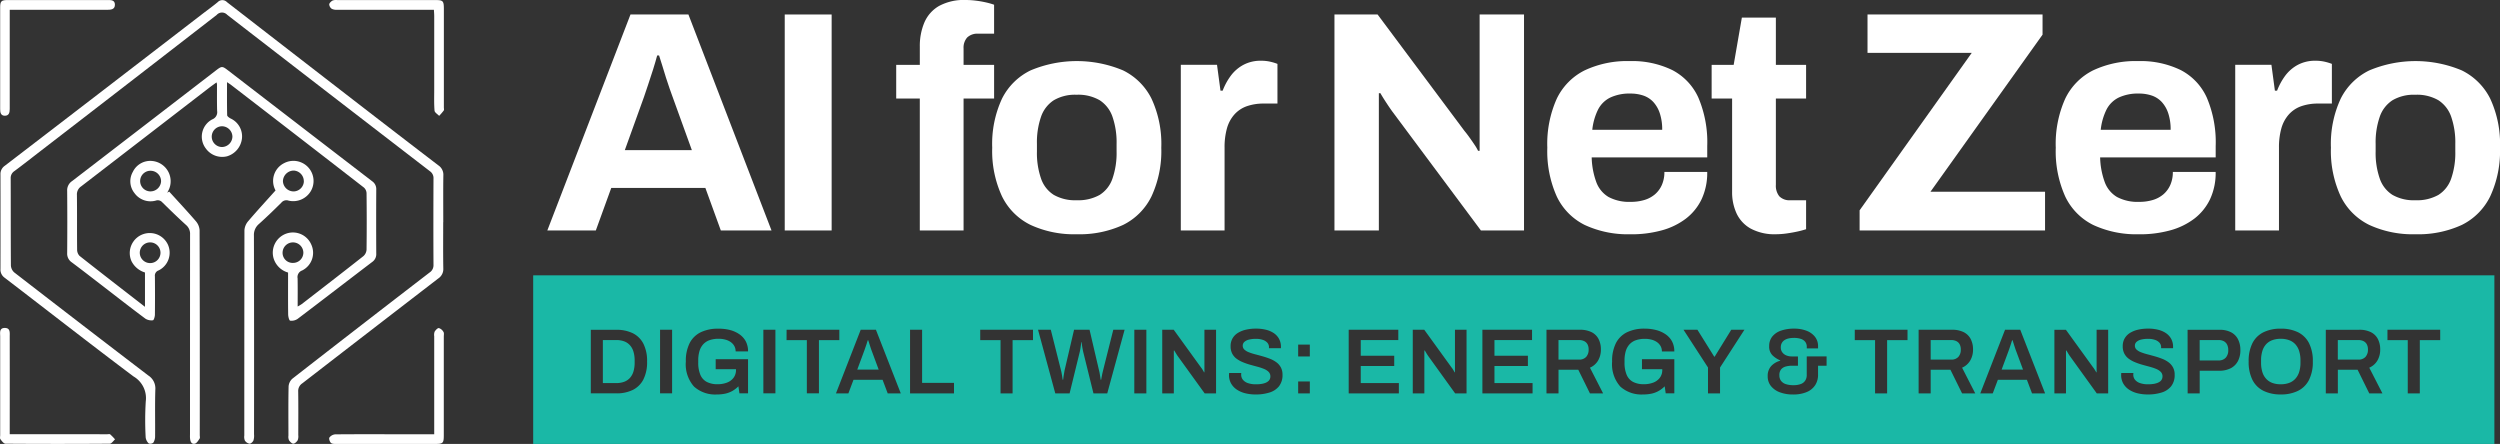 <svg xmlns="http://www.w3.org/2000/svg" width="300.087" height="53.289" viewBox="0 0 300.087 53.289">
  <rect x="0" y="0" width="300.087" height="53.289" fill="#333333" stroke="none"/>
  <g id="Group_758" data-name="Group 758" transform="translate(-62 -23.356)">
    <g id="Group_79" data-name="Group 79" transform="translate(126 23.344)">
      <g id="Group_726" data-name="Group 726" transform="translate(0 0.217)">
        <path id="Path_44" data-name="Path 44" d="M2.519,28.5,12.5,2.577h6.954L29.428,28.5H23.343l-1.852-5.1h-11.3L8.34,28.5Zm9.3-9.637h8.05L17.56,12.479q-.152-.417-.359-1t-.434-1.3q-.227-.717-.435-1.418t-.4-1.266h-.227q-.189.718-.491,1.682t-.605,1.852c-.2.593-.366,1.077-.491,1.456Z" transform="translate(-0.82 -1.043)" fill="#fff"/>
        <rect id="Rectangle_44" data-name="Rectangle 44" width="5.631" height="25.925" transform="translate(30.195 1.534)" fill="#fff"/>
        <path id="Path_45" data-name="Path 45" d="M67.432,27.664V11.829H64.6V7.785h2.834V5.593A7.213,7.213,0,0,1,67.98,2.7,4.193,4.193,0,0,1,69.738.718,6.257,6.257,0,0,1,72.95,0a10.014,10.014,0,0,1,1.191.076c.416.051.818.119,1.209.208a8.476,8.476,0,0,1,1,.283V4.044H74.462A1.781,1.781,0,0,0,73.12,4.5a1.839,1.839,0,0,0-.434,1.323V7.785h3.665v4.045H72.686V27.664Z" transform="translate(-21.024 -0.205)" fill="#fff"/>
        <path id="Path_46" data-name="Path 46" d="M91.814,31.654A12.424,12.424,0,0,1,86.3,30.54,7.456,7.456,0,0,1,82.859,27.1a12.917,12.917,0,0,1-1.172-5.839,12.869,12.869,0,0,1,1.172-5.877,7.486,7.486,0,0,1,3.438-3.4,14.35,14.35,0,0,1,11.092,0,7.5,7.5,0,0,1,3.42,3.4,12.869,12.869,0,0,1,1.172,5.877,12.917,12.917,0,0,1-1.172,5.839,7.474,7.474,0,0,1-3.42,3.439,12.49,12.49,0,0,1-5.574,1.114m0-4.081a5.239,5.239,0,0,0,2.778-.643,3.752,3.752,0,0,0,1.531-1.965,9.4,9.4,0,0,0,.491-3.25v-.907a9.406,9.406,0,0,0-.491-3.251,3.856,3.856,0,0,0-1.531-1.984,5.123,5.123,0,0,0-2.778-.662,5.036,5.036,0,0,0-2.739.662,3.843,3.843,0,0,0-1.531,1.984,9.39,9.39,0,0,0-.491,3.251v.907a9.384,9.384,0,0,0,.491,3.25,3.74,3.74,0,0,0,1.531,1.965,5.149,5.149,0,0,0,2.739.643" transform="translate(-26.586 -3.742)" fill="#fff"/>
        <path id="Path_47" data-name="Path 47" d="M115.246,31.184V11.3h4.346l.416,3.1h.264a7.493,7.493,0,0,1,.982-1.8,4.59,4.59,0,0,1,1.512-1.3,4.377,4.377,0,0,1,2.116-.49,4.862,4.862,0,0,1,1.172.132,5.8,5.8,0,0,1,.793.246v4.762h-1.625a6.065,6.065,0,0,0-2.059.321,3.6,3.6,0,0,0-1.493,1,4.217,4.217,0,0,0-.888,1.663,8.371,8.371,0,0,0-.283,2.306v9.939Z" transform="translate(-37.508 -3.724)" fill="#fff"/>
        <path id="Path_48" data-name="Path 48" d="M142.588,28.5V2.578h5.178L158.2,16.561q.227.264.567.737t.642.926a5.017,5.017,0,0,1,.416.718h.188V2.578h5.329V28.5h-5.177L149.5,14.18q-.378-.529-.794-1.172t-.6-.982h-.189V28.5Z" transform="translate(-46.407 -1.044)" fill="#fff"/>
        <path id="Path_49" data-name="Path 49" d="M190.477,31.655a12.271,12.271,0,0,1-5.517-1.114A7.318,7.318,0,0,1,181.6,27.12a13.255,13.255,0,0,1-1.134-5.858,13.232,13.232,0,0,1,1.134-5.877,7.358,7.358,0,0,1,3.344-3.4,11.965,11.965,0,0,1,5.423-1.115,10.991,10.991,0,0,1,5.1,1.078,6.944,6.944,0,0,1,3.137,3.325,13.677,13.677,0,0,1,1.058,5.8v1.361h-13.87a9.242,9.242,0,0,0,.548,2.947,3.449,3.449,0,0,0,1.474,1.8,5.248,5.248,0,0,0,2.664.586,5.56,5.56,0,0,0,1.644-.227,3.508,3.508,0,0,0,1.266-.68,3.165,3.165,0,0,0,.831-1.134,3.778,3.778,0,0,0,.3-1.549h5.14a7.444,7.444,0,0,1-.68,3.288,6.425,6.425,0,0,1-1.89,2.324,8.455,8.455,0,0,1-2.891,1.4,13.739,13.739,0,0,1-3.723.472m-4.61-12.547h8.39a6.106,6.106,0,0,0-.283-1.965,3.753,3.753,0,0,0-.775-1.361,2.926,2.926,0,0,0-1.19-.775,4.73,4.73,0,0,0-1.569-.246,5.418,5.418,0,0,0-2.4.473,3.248,3.248,0,0,0-1.474,1.436,7.156,7.156,0,0,0-.7,2.437" transform="translate(-58.734 -3.742)" fill="#fff"/>
        <path id="Path_50" data-name="Path 50" d="M217.456,29.138a6.054,6.054,0,0,1-3.061-.68,4.043,4.043,0,0,1-1.7-1.833,6.043,6.043,0,0,1-.529-2.551V12.85h-2.457V8.806h2.645l.983-5.669h4.082V8.806h3.628V12.85h-3.628V23.205a2.026,2.026,0,0,0,.415,1.379,1.725,1.725,0,0,0,1.361.473h1.852v3.477a10.805,10.805,0,0,1-1.058.283q-.605.132-1.285.227a9.171,9.171,0,0,1-1.247.094" transform="translate(-68.253 -1.226)" fill="#fff"/>
        <path id="Path_51" data-name="Path 51" d="M236.041,28.5V26.084L249.5,7.187h-12.51V2.578H258V5L244.545,23.855H258.3V28.5Z" transform="translate(-76.823 -1.044)" fill="#fff"/>
        <path id="Path_52" data-name="Path 52" d="M280.961,31.655a12.27,12.27,0,0,1-5.517-1.114,7.318,7.318,0,0,1-3.364-3.421,13.256,13.256,0,0,1-1.134-5.858,13.233,13.233,0,0,1,1.134-5.877,7.358,7.358,0,0,1,3.344-3.4,11.965,11.965,0,0,1,5.423-1.115,10.991,10.991,0,0,1,5.1,1.078,6.944,6.944,0,0,1,3.137,3.325,13.677,13.677,0,0,1,1.058,5.8v1.361h-13.87a9.242,9.242,0,0,0,.548,2.947,3.449,3.449,0,0,0,1.474,1.8,5.248,5.248,0,0,0,2.664.586,5.56,5.56,0,0,0,1.644-.227,3.508,3.508,0,0,0,1.266-.68,3.167,3.167,0,0,0,.831-1.134,3.778,3.778,0,0,0,.3-1.549h5.14a7.444,7.444,0,0,1-.68,3.288,6.425,6.425,0,0,1-1.89,2.324,8.455,8.455,0,0,1-2.891,1.4,13.739,13.739,0,0,1-3.723.472m-4.61-12.547h8.39a6.1,6.1,0,0,0-.283-1.965,3.752,3.752,0,0,0-.775-1.361,2.926,2.926,0,0,0-1.19-.775,4.73,4.73,0,0,0-1.569-.246,5.418,5.418,0,0,0-2.4.473,3.247,3.247,0,0,0-1.474,1.436,7.155,7.155,0,0,0-.7,2.437" transform="translate(-88.183 -3.742)" fill="#fff"/>
        <path id="Path_53" data-name="Path 53" d="M302.882,31.184V11.3h4.345l.416,3.1h.264a7.517,7.517,0,0,1,.982-1.8,4.6,4.6,0,0,1,1.512-1.3,4.379,4.379,0,0,1,2.116-.49,4.859,4.859,0,0,1,1.172.132,5.844,5.844,0,0,1,.794.246v4.762h-1.626a6.058,6.058,0,0,0-2.059.321,3.6,3.6,0,0,0-1.493,1,4.226,4.226,0,0,0-.888,1.663,8.369,8.369,0,0,0-.284,2.306v9.939Z" transform="translate(-98.577 -3.724)" fill="#fff"/>
        <path id="Path_54" data-name="Path 54" d="M330.042,31.654a12.422,12.422,0,0,1-5.518-1.114,7.457,7.457,0,0,1-3.439-3.439,12.917,12.917,0,0,1-1.172-5.839,12.869,12.869,0,0,1,1.172-5.877,7.488,7.488,0,0,1,3.439-3.4,14.35,14.35,0,0,1,11.092,0,7.511,7.511,0,0,1,3.42,3.4,12.869,12.869,0,0,1,1.172,5.877,12.917,12.917,0,0,1-1.172,5.839,7.481,7.481,0,0,1-3.42,3.439,12.492,12.492,0,0,1-5.574,1.114m0-4.081a5.236,5.236,0,0,0,2.778-.643,3.749,3.749,0,0,0,1.531-1.965,9.4,9.4,0,0,0,.492-3.25v-.907a9.407,9.407,0,0,0-.492-3.251,3.853,3.853,0,0,0-1.531-1.984,5.12,5.12,0,0,0-2.778-.662,5.039,5.039,0,0,0-2.74.662,3.846,3.846,0,0,0-1.53,1.984,9.388,9.388,0,0,0-.492,3.251v.907a9.381,9.381,0,0,0,.492,3.25,3.742,3.742,0,0,0,1.53,1.965,5.152,5.152,0,0,0,2.74.643" transform="translate(-104.121 -3.742)" fill="#fff"/>
        <path id="Union_1" data-name="Union 1" d="M-60-4.764V-25H175.413V-4.764ZM147.708-18.176a2.957,2.957,0,0,0-1.33,1.3,4.738,4.738,0,0,0-.461,2.22,4.75,4.75,0,0,0,.461,2.215,2.947,2.947,0,0,0,1.33,1.307,4.6,4.6,0,0,0,2.06.429,4.587,4.587,0,0,0,2.064-.429,2.953,2.953,0,0,0,1.325-1.307,4.738,4.738,0,0,0,.462-2.215,4.726,4.726,0,0,0-.462-2.22,2.963,2.963,0,0,0-1.325-1.3,4.6,4.6,0,0,0-2.064-.427A4.612,4.612,0,0,0,147.708-18.176Zm-17.09,4.992c0,.045-.005.089-.005.133a2.027,2.027,0,0,0,.257,1.04,2.195,2.195,0,0,0,.7.735,3.193,3.193,0,0,0,1.024.434,5.171,5.171,0,0,0,1.212.139,5.444,5.444,0,0,0,1.664-.234,2.328,2.328,0,0,0,1.147-.757,2.149,2.149,0,0,0,.418-1.381,1.8,1.8,0,0,0-.2-.878,1.874,1.874,0,0,0-.54-.618,3.318,3.318,0,0,0-.768-.418q-.428-.166-.879-.294t-.878-.239a6.822,6.822,0,0,1-.769-.245,1.666,1.666,0,0,1-.54-.323.618.618,0,0,1-.2-.468.6.6,0,0,1,.189-.45,1.216,1.216,0,0,1,.545-.278,3.338,3.338,0,0,1,.857-.094,2.472,2.472,0,0,1,.818.122,1.252,1.252,0,0,1,.545.345.8.8,0,0,1,.194.546v.111h1.436v-.134a2,2,0,0,0-.234-1,1.991,1.991,0,0,0-.645-.691,2.968,2.968,0,0,0-.951-.4,5.032,5.032,0,0,0-1.152-.128,5.443,5.443,0,0,0-1.213.128,3.151,3.151,0,0,0-.974.389,1.871,1.871,0,0,0-.646.662,1.858,1.858,0,0,0-.229.935,1.876,1.876,0,0,0,.2.9,1.811,1.811,0,0,0,.54.617,3.569,3.569,0,0,0,.768.417,7.756,7.756,0,0,0,.879.3l.879.239a5.925,5.925,0,0,1,.769.262,1.593,1.593,0,0,1,.539.355.745.745,0,0,1,.2.535.791.791,0,0,1-.061.311.717.717,0,0,1-.194.262,1.218,1.218,0,0,1-.34.2,2.205,2.205,0,0,1-.49.128,4.234,4.234,0,0,1-.651.044,2.871,2.871,0,0,1-.947-.139,1.317,1.317,0,0,1-.612-.4.973.973,0,0,1-.212-.629.959.959,0,0,1,.006-.105q.005-.062.005-.084h-1.459C130.623-13.262,130.622-13.228,130.618-13.183Zm-40.835-5.18a2.269,2.269,0,0,0-1.045.706,1.78,1.78,0,0,0-.374,1.147,1.47,1.47,0,0,0,.379,1.091,2.985,2.985,0,0,0,.945.624v.044a2.286,2.286,0,0,0-1.074.629,1.724,1.724,0,0,0-.428,1.241,1.817,1.817,0,0,0,.39,1.168,2.447,2.447,0,0,0,1.075.752,4.4,4.4,0,0,0,1.574.262,4.117,4.117,0,0,0,1.659-.3,2.217,2.217,0,0,0,1.007-.83,2.275,2.275,0,0,0,.339-1.247v-1.079h1.024v-1.113H92.872v2.227a1.208,1.208,0,0,1-.178.667,1.072,1.072,0,0,1-.534.418,2.5,2.5,0,0,1-.9.139,2.8,2.8,0,0,1-.9-.128,1.177,1.177,0,0,1-.572-.39,1.079,1.079,0,0,1-.2-.673,1.058,1.058,0,0,1,.212-.713,1.1,1.1,0,0,1,.562-.339,2.839,2.839,0,0,1,.74-.094h.714v-1.113h-.746a1.692,1.692,0,0,1-.646-.122,1.127,1.127,0,0,1-.484-.368.978.978,0,0,1-.184-.6,1.075,1.075,0,0,1,.106-.49.983.983,0,0,1,.306-.356,1.435,1.435,0,0,1,.5-.217,2.8,2.8,0,0,1,.661-.072,2.611,2.611,0,0,1,.835.117,1.081,1.081,0,0,1,.528.356.959.959,0,0,1,.184.606v.178H94.23v-.278a1.761,1.761,0,0,0-.367-1.107,2.331,2.331,0,0,0-1.013-.729,4.052,4.052,0,0,0-1.5-.256A4.649,4.649,0,0,0,89.783-18.364Zm-18.475.188a2.947,2.947,0,0,0-1.336,1.3,4.726,4.726,0,0,0-.462,2.22,4.027,4.027,0,0,0,.979,3,3.782,3.782,0,0,0,2.75.952,4.628,4.628,0,0,0,1.035-.106,3.07,3.07,0,0,0,.834-.323,3.385,3.385,0,0,0,.713-.55l.122.845h1.035v-4.1H73.094v1.2h2.437v.077a1.537,1.537,0,0,1-.284.941,1.77,1.77,0,0,1-.779.585,3.062,3.062,0,0,1-1.151.2,2.734,2.734,0,0,1-1.286-.273,1.7,1.7,0,0,1-.774-.851A3.691,3.691,0,0,1,71-14.53v-.234a3.931,3.931,0,0,1,.15-1.147,2.071,2.071,0,0,1,.456-.818,1.876,1.876,0,0,1,.768-.49,3.27,3.27,0,0,1,1.074-.161,3.084,3.084,0,0,1,.78.094,2.046,2.046,0,0,1,.651.289,1.448,1.448,0,0,1,.445.479,1.3,1.3,0,0,1,.161.652h1.491a2.52,2.52,0,0,0-.278-1.214,2.43,2.43,0,0,0-.774-.851,3.56,3.56,0,0,0-1.141-.507,5.468,5.468,0,0,0-1.38-.167A4.73,4.73,0,0,0,71.308-18.176ZM23.529-13.183a1.332,1.332,0,0,0-.006.133,2.018,2.018,0,0,0,.257,1.04,2.2,2.2,0,0,0,.7.735,3.193,3.193,0,0,0,1.024.434,5.184,5.184,0,0,0,1.213.139,5.448,5.448,0,0,0,1.664-.234,2.328,2.328,0,0,0,1.147-.757,2.149,2.149,0,0,0,.418-1.381,1.8,1.8,0,0,0-.2-.878,1.864,1.864,0,0,0-.54-.618,3.336,3.336,0,0,0-.768-.418q-.429-.166-.879-.294t-.879-.239a6.822,6.822,0,0,1-.769-.245,1.651,1.651,0,0,1-.539-.323.616.616,0,0,1-.2-.468.6.6,0,0,1,.19-.45,1.217,1.217,0,0,1,.545-.278,3.345,3.345,0,0,1,.858-.094,2.476,2.476,0,0,1,.818.122,1.257,1.257,0,0,1,.545.345.8.8,0,0,1,.194.546v.111h1.435v-.134a2.005,2.005,0,0,0-.233-1,1.982,1.982,0,0,0-.645-.691,2.956,2.956,0,0,0-.952-.4,5.026,5.026,0,0,0-1.152-.128,5.461,5.461,0,0,0-1.213.128,3.178,3.178,0,0,0-.974.389,1.868,1.868,0,0,0-.645.662,1.848,1.848,0,0,0-.228.935,1.876,1.876,0,0,0,.2.9,1.811,1.811,0,0,0,.54.617,3.591,3.591,0,0,0,.768.417,7.7,7.7,0,0,0,.879.3l.879.239a5.958,5.958,0,0,1,.768.262,1.6,1.6,0,0,1,.54.355.749.749,0,0,1,.2.535.775.775,0,0,1-.061.311.707.707,0,0,1-.194.262,1.212,1.212,0,0,1-.339.2,2.227,2.227,0,0,1-.49.128,4.226,4.226,0,0,1-.651.044,2.866,2.866,0,0,1-.946-.139,1.321,1.321,0,0,1-.612-.4.968.968,0,0,1-.212-.629q0-.045.005-.105t.005-.084H23.534C23.534-13.262,23.531-13.228,23.529-13.183Zm-63.407-4.992a2.947,2.947,0,0,0-1.336,1.3,4.726,4.726,0,0,0-.462,2.22,4.027,4.027,0,0,0,.979,3,3.78,3.78,0,0,0,2.749.952,4.624,4.624,0,0,0,1.036-.106,3.07,3.07,0,0,0,.834-.323,3.385,3.385,0,0,0,.713-.55l.122.845h1.034v-4.1h-3.884v1.2h2.437v.077a1.537,1.537,0,0,1-.284.941,1.77,1.77,0,0,1-.779.585,3.063,3.063,0,0,1-1.152.2,2.733,2.733,0,0,1-1.285-.273,1.7,1.7,0,0,1-.774-.851,3.691,3.691,0,0,1-.256-1.48v-.234a3.9,3.9,0,0,1,.15-1.147,2.071,2.071,0,0,1,.456-.818,1.882,1.882,0,0,1,.768-.49,3.268,3.268,0,0,1,1.075-.161,3.07,3.07,0,0,1,.779.094,2.043,2.043,0,0,1,.652.289,1.435,1.435,0,0,1,.445.479,1.289,1.289,0,0,1,.162.652h1.49a2.509,2.509,0,0,0-.277-1.214,2.43,2.43,0,0,0-.774-.851,3.564,3.564,0,0,0-1.14-.507A5.491,5.491,0,0,0-37.78-18.6,4.728,4.728,0,0,0-39.878-18.176Zm202.456.952h2.437v6.388h1.447v-6.388h2.448v-1.247h-6.332Zm-3.584,3.551,1.4,2.838h1.58l-1.58-3.083a2.079,2.079,0,0,0,.979-.862,2.564,2.564,0,0,0,.334-1.319,2.685,2.685,0,0,0-.278-1.257,1.9,1.9,0,0,0-.834-.823,3.016,3.016,0,0,0-1.4-.291h-4.018v7.636h1.447v-2.838Zm-20.4,2.838h1.447v-2.716h2.3a3.009,3.009,0,0,0,1.43-.305,2.016,2.016,0,0,0,.862-.863,2.776,2.776,0,0,0,.29-1.3,2.834,2.834,0,0,0-.279-1.3,1.958,1.958,0,0,0-.829-.846,2.89,2.89,0,0,0-1.4-.3h-3.829Zm-14.547-5.142c.03.052.084.143.161.273s.147.239.206.328l3.272,4.541h1.369v-7.636h-1.39v5.1h-.056a1.042,1.042,0,0,0-.089-.179c-.045-.073-.094-.149-.146-.228a2.144,2.144,0,0,0-.133-.184l-3.261-4.508H122.6v7.636h1.391v-5.142ZM119.3-12.46l.613,1.625h1.569L118.5-18.471h-1.825l-2.972,7.636H115.2l.612-1.625Zm-9.182-1.213,1.4,2.838h1.58l-1.58-3.083a2.079,2.079,0,0,0,.979-.862,2.573,2.573,0,0,0,.335-1.319,2.685,2.685,0,0,0-.279-1.257,1.9,1.9,0,0,0-.834-.823,3.018,3.018,0,0,0-1.4-.291h-4.018v7.636h1.447v-2.838ZM98.637-17.223h2.437v6.388h1.446v-6.388h2.449v-1.247H98.637ZM81.019-13.94v3.105h1.447V-13.94l2.927-4.531h-1.58l-1.992,3.228h-.057L79.75-18.471H78.08Zm-15.571.267,1.4,2.838h1.58l-1.58-3.083a2.085,2.085,0,0,0,.98-.862,2.573,2.573,0,0,0,.334-1.319,2.685,2.685,0,0,0-.279-1.257,1.893,1.893,0,0,0-.834-.823,3.016,3.016,0,0,0-1.4-.291H61.631v7.636h1.446v-2.838ZM53.94-10.835h6.022V-12.07H55.387v-2.047H59.4v-1.237H55.387v-1.881H59.9v-1.236H53.94Zm-6.911-5.142c.03.052.084.143.161.273s.147.239.206.328l3.272,4.541h1.369v-7.636H50.646v5.1H50.59a.923.923,0,0,0-.089-.179c-.044-.073-.093-.149-.144-.228a2.123,2.123,0,0,0-.134-.184l-3.261-4.508H45.581v7.636h1.391v-5.142Zm-9.138,5.142h6.021V-12.07H39.337v-2.047h4.019v-1.237H39.337v-1.881h4.508v-1.236H37.891Zm-6.066,0h1.4V-12.26h-1.4ZM16.956-15.977c.03.052.084.143.161.273s.147.239.205.328L20.6-10.835h1.369v-7.636H20.573v5.1h-.056a1.041,1.041,0,0,0-.089-.179c-.044-.073-.093-.149-.144-.228s-.1-.139-.135-.184l-3.26-4.508H15.509v7.636H16.9v-5.142Zm-4.8,5.142h1.447V-18.47H12.159ZM5.827-16.979l.049.363c.019.138.041.274.068.412s.049.257.072.361l1.236,5.009H8.909l2.082-7.636H9.633L8.4-13.562c-.014.067-.032.145-.055.234s-.043.184-.061.283l-.057.3c-.018.1-.035.191-.05.273H8.119c-.015-.112-.033-.238-.056-.378s-.044-.277-.067-.407a2.756,2.756,0,0,0-.067-.306L6.783-18.471H4.925L3.778-13.562c-.007.052-.018.121-.033.206s-.031.18-.049.283-.033.208-.045.312-.024.2-.039.289H3.556c-.015-.112-.033-.238-.056-.378s-.044-.277-.067-.407a2.98,2.98,0,0,0-.067-.306L2.131-18.471H.6l2.07,7.636H4.39l1.225-5.009c.022-.088.044-.2.067-.334s.042-.273.061-.417.031-.274.04-.385Zm-12.165-.244H-3.9v6.388h1.446v-6.388H-.005v-1.247H-6.339Zm-8.425,6.388h5.276v-1.257h-3.829v-6.378h-1.447Zm-3.295-1.625.613,1.625h1.569l-2.983-7.636h-1.825l-2.971,7.636h1.49l.612-1.625Zm-11.53-4.764h2.437v6.388H-25.7v-6.388h2.449v-1.247h-6.332Zm-2.783,6.388h1.447V-18.47h-1.447Zm-12.4,0h1.447V-18.47H-44.77Zm-8.313,0h3.06a4.377,4.377,0,0,0,1.981-.412A2.847,2.847,0,0,0-46.773-12.5a4.581,4.581,0,0,0,.446-2.147,4.585,4.585,0,0,0-.446-2.155,2.858,2.858,0,0,0-1.269-1.252,4.389,4.389,0,0,0-1.981-.412h-3.06Zm84.908-4.43h1.4v-1.424h-1.4Zm116.924,3.172a1.9,1.9,0,0,1-.74-.5,2.092,2.092,0,0,1-.451-.813,3.755,3.755,0,0,1-.15-1.118v-.245a3.863,3.863,0,0,1,.15-1.136,2.1,2.1,0,0,1,.451-.818,1.887,1.887,0,0,1,.74-.494,2.851,2.851,0,0,1,1.019-.167,2.853,2.853,0,0,1,1.018.167,1.9,1.9,0,0,1,.741.494,2.168,2.168,0,0,1,.455.818,3.739,3.739,0,0,1,.156,1.136v.245a3.634,3.634,0,0,1-.156,1.118,2.158,2.158,0,0,1-.455.813,1.91,1.91,0,0,1-.741.5,2.874,2.874,0,0,1-1.018.167A2.872,2.872,0,0,1,148.749-12.092Zm-200.386.023v-5.164h1.615a2.688,2.688,0,0,1,.945.155,1.756,1.756,0,0,1,.69.463,2.018,2.018,0,0,1,.423.767,3.656,3.656,0,0,1,.145,1.085v.234a3.615,3.615,0,0,1-.145,1.075,2.029,2.029,0,0,1-.423.768,1.752,1.752,0,0,1-.69.462,2.667,2.667,0,0,1-.945.156Zm167.9-1.614.769-2.071c.037-.1.085-.229.145-.4s.121-.352.183-.545.117-.365.162-.512h.056c.037.111.077.237.121.377s.09.28.134.418.086.264.128.379.076.211.106.283l.768,2.071Zm-137.363,0,.768-2.071q.055-.144.145-.4T-20-16.7c.063-.193.116-.365.162-.512h.055c.037.111.077.237.122.377s.089.28.134.418.086.264.128.379.076.211.105.283l.768,2.071Zm161.136-1.1v-2.449H142.3a1.3,1.3,0,0,1,.646.144.963.963,0,0,1,.39.412,1.471,1.471,0,0,1,.132.657,1.283,1.283,0,0,1-.305.907,1.124,1.124,0,0,1-.863.328Zm16.583-.1v-2.348h2.46a1.356,1.356,0,0,1,.634.133.908.908,0,0,1,.391.383,1.314,1.314,0,0,1,.133.618,1.26,1.26,0,0,1-.3.891,1.115,1.115,0,0,1-.857.322Zm-48.871,0v-2.348h2.46a1.362,1.362,0,0,1,.634.133.911.911,0,0,1,.39.383,1.314,1.314,0,0,1,.133.618,1.256,1.256,0,0,1-.3.891,1.114,1.114,0,0,1-.857.322Zm-44.675,0v-2.348h2.461a1.356,1.356,0,0,1,.634.133.908.908,0,0,1,.391.383,1.314,1.314,0,0,1,.133.618,1.26,1.26,0,0,1-.3.891,1.115,1.115,0,0,1-.857.322Z" transform="translate(60 57.848)" fill="#1ab8a6"/>
      </g>
    </g>
    <g id="Group_736" data-name="Group 736" transform="translate(62 23.355)">
      <g id="Group_737" data-name="Group 737" transform="translate(0 0)">
        <path id="Path_3865" data-name="Path 3865" d="M53.244,26.694c0,1.845-.019,3.691.012,5.536a1.354,1.354,0,0,1-.6,1.213Q44.486,39.73,36.33,46.034a1.1,1.1,0,0,0-.491.992c.025,1.74.012,3.481.008,5.222a1.291,1.291,0,0,1-.068.611c-.111.186-.343.413-.524.414s-.4-.229-.523-.412a1.084,1.084,0,0,1-.066-.551c0-1.967-.023-3.934.019-5.9a1.372,1.372,0,0,1,.454-.935q8.208-6.392,16.454-12.732a1.044,1.044,0,0,0,.485-.929c-.02-3.447-.015-6.894,0-10.341a1,1,0,0,0-.427-.9Q39.47,11.2,27.318,1.8a.852.852,0,0,0-1.265.014q-10.581,8.2-21.189,16.372c-1.029.794-2.049,1.6-3.093,2.372a.985.985,0,0,0-.443.892c.013,3.481,0,6.962.025,10.443a1.2,1.2,0,0,0,.4.826Q9.777,38.93,17.843,45.09a1.843,1.843,0,0,1,.846,1.709c-.056,1.865-.011,3.733-.027,5.6a1.408,1.408,0,0,1-.212.753.574.574,0,0,1-.548.1,1.2,1.2,0,0,1-.372-.721,37.6,37.6,0,0,1,.012-4.338,3.014,3.014,0,0,0-1.468-2.985c-5.2-3.9-10.311-7.9-15.468-11.847A1.188,1.188,0,0,1,.1,32.3q.011-5.662,0-11.324a1.2,1.2,0,0,1,.52-1.057q11.868-9.1,23.72-18.227c.615-.472,1.247-.923,1.841-1.419a.767.767,0,0,1,1.114.008q7.9,6.125,15.806,12.234,4.775,3.69,9.569,7.358a1.355,1.355,0,0,1,.591,1.219c-.026,1.866-.009,3.733-.009,5.6" transform="translate(-0.044 -0.019)" fill="#fff"/>
        <path id="Path_3866" data-name="Path 3866" d="M41.872,40.008a2.536,2.536,0,0,1-1.759-1.77,2.429,2.429,0,0,1,1.565-2.913,2.4,2.4,0,0,1,2.977,1.324,2.367,2.367,0,0,1-1.092,3.107.841.841,0,0,0-.55.955c.021,1.087.007,2.174.007,3.374a5.5,5.5,0,0,0,.5-.3c2.469-1.91,4.941-3.817,7.392-5.751a1.13,1.13,0,0,0,.377-.771c.029-2.264.026-4.529,0-6.794a.969.969,0,0,0-.323-.669q-7.947-6.163-15.919-12.3c-.127-.1-.265-.183-.507-.348,0,1.393-.012,2.68.018,3.967,0,.135.241.3.4.39a2.36,2.36,0,0,1,1.376,2.4,2.526,2.526,0,0,1-1.781,2.142A2.419,2.419,0,0,1,32,25.122a2.338,2.338,0,0,1,.768-3.5.921.921,0,0,0,.585-1.012c-.031-1.069-.013-2.139-.017-3.208a1.353,1.353,0,0,0-.057-.219c-.336.246-.65.465-.953.7Q24.68,23.776,17.035,29.662a1.153,1.153,0,0,0-.511,1.044c.026,2.181,0,4.362.024,6.543a1.074,1.074,0,0,0,.287.754c2.58,2.036,5.183,4.044,7.857,6.118V40a2.665,2.665,0,0,1-1.624-1.372,2.4,2.4,0,0,1,4.353-2.02,2.361,2.361,0,0,1-1.1,3.146.66.66,0,0,0-.437.715c.015,1.53.017,3.062,0,4.592,0,.238-.128.663-.235.675a1.368,1.368,0,0,1-.9-.188c-1.7-1.265-3.365-2.568-5.042-3.859-1.262-.97-2.519-1.949-3.792-2.9a1.258,1.258,0,0,1-.562-1.111q.031-3.734,0-7.469a1.323,1.323,0,0,1,.574-1.169Q24.547,22.42,33.16,15.785c.769-.591.8-.585,1.561,0q8.617,6.636,17.241,13.263a1.137,1.137,0,0,1,.492,1.008q-.022,3.838,0,7.675a1.134,1.134,0,0,1-.491,1.009c-2.985,2.27-5.953,4.563-8.944,6.825a1.294,1.294,0,0,1-.9.218c-.119-.019-.236-.484-.239-.747-.022-1.675-.011-3.349-.011-5.03M33.966,22.448a1.246,1.246,0,1,0-.028,2.492,1.28,1.28,0,0,0,1.25-1.236,1.267,1.267,0,0,0-1.222-1.256M25.3,36.387a1.243,1.243,0,1,0,1.254,1.22,1.243,1.243,0,0,0-1.254-1.22M42.437,38.85a1.233,1.233,0,0,0,1.266-1.2,1.247,1.247,0,0,0-2.492-.084,1.208,1.208,0,0,0,1.227,1.285" transform="translate(-7.29 -7.291)" fill="#fff"/>
        <path id="Path_3867" data-name="Path 3867" d="M34.47,40.486c1.07,1.18,2.158,2.343,3.2,3.55a1.846,1.846,0,0,1,.453,1.086q.039,12.293.019,24.586c0,.146.052.331-.017.432-.157.233-.345.557-.573.607-.425.094-.546-.282-.576-.643-.016-.187-.005-.377-.005-.565q0-11.947.008-23.894A1.388,1.388,0,0,0,36.5,44.5c-.978-.885-1.922-1.809-2.864-2.732a.714.714,0,0,0-.763-.2,2.377,2.377,0,0,1-2.571-.905,2.263,2.263,0,0,1-.191-2.542,2.32,2.32,0,0,1,2.382-1.3,2.443,2.443,0,0,1,1.995,3.3c-.068.174-.165.337-.248.506l.227-.14m-.968-1.23A1.261,1.261,0,0,0,32.29,37.99a1.238,1.238,0,0,0-.129,2.473A1.279,1.279,0,0,0,33.5,39.256" transform="translate(-14.165 -17.49)" fill="#fff"/>
        <path id="Path_3868" data-name="Path 3868" d="M59.621,40.346a2.38,2.38,0,0,1,1-3.261A2.416,2.416,0,0,1,63.871,40.4a2.453,2.453,0,0,1-2.684,1.17.781.781,0,0,0-.867.242c-.877.871-1.767,1.731-2.686,2.557a1.709,1.709,0,0,0-.608,1.41q.032,11.917.012,23.834a1.959,1.959,0,0,1-.067.741c-.075.175-.314.4-.471.39a.851.851,0,0,1-.561-.373,1.2,1.2,0,0,1-.069-.61q0-12.325.017-24.65a1.862,1.862,0,0,1,.46-1.084c1.031-1.213,2.112-2.383,3.272-3.679m3.395-1.1a1.276,1.276,0,0,0-1.2-1.287,1.313,1.313,0,0,0-1.307,1.261,1.284,1.284,0,0,0,1.314,1.242,1.258,1.258,0,0,0,1.2-1.217" transform="translate(-26.546 -17.486)" fill="#fff"/>
        <path id="Path_3869" data-name="Path 3869" d="M1.184,1.177c0,2.813,0,5.512,0,8.213,0,1.235,0,2.47,0,3.706,0,.417-.092.8-.584.8-.508,0-.564-.406-.564-.808q0-6.1,0-12.2C.039.127.175.009.994.008Q6.941,0,12.888.008c.422,0,.929-.03.922.573-.007.573-.49.595-.924.6q-5.475,0-10.95,0H1.184" transform="translate(-0.016 -0.003)" fill="#fff"/>
        <path id="Path_3870" data-name="Path 3870" d="M87.864,1.175H81.559c-1.762,0-3.524,0-5.286,0a1.326,1.326,0,0,1-.665-.111.708.708,0,0,1-.313-.535c.016-.171.233-.367.41-.466a1.214,1.214,0,0,1,.555-.054q5.883,0,11.767,0c.933,0,1.028.1,1.029,1.062q0,5.912,0,11.825c0,.125.046.285-.014.371a7.2,7.2,0,0,1-.553.643c-.193-.208-.533-.4-.552-.626-.07-.831-.039-1.671-.039-2.508q0-4.424,0-8.847c0-.225-.022-.45-.037-.75" transform="translate(-35.777 0)" fill="#fff"/>
        <path id="Path_3871" data-name="Path 3871" d="M87.9,87.779V79.718c0-1.234,0-2.467,0-3.7a1.135,1.135,0,0,1,.051-.553c.117-.187.356-.446.512-.426a.976.976,0,0,1,.55.466c.087.138.037.366.037.554q0,5.911,0,11.82c0,.985-.085,1.066-1.077,1.066q-5.912,0-11.824,0c-.221,0-.514.006-.646-.123-.147-.143-.27-.52-.184-.645a.982.982,0,0,1,.7-.383c2.665-.024,5.331-.012,8-.01H87.9" transform="translate(-35.779 -35.656)" fill="#fff"/>
        <path id="Path_3872" data-name="Path 3872" d="M1.169,87.759c1.95,0,3.821,0,5.692,0l6,.007c.125,0,.292-.047.368.016a6.629,6.629,0,0,1,.581.6c-.212.182-.421.52-.634.522q-6.257.046-12.515,0c-.21,0-.45-.325-.614-.546-.081-.11-.025-.325-.025-.492q0-5.909,0-11.818c0-.434-.141-1.044.562-1.041.68,0,.582.6.583,1.042q.009,5.43,0,10.859v.852" transform="translate(0 -35.641)" fill="#fff"/>
      </g>
    </g>
  </g>
</svg>
